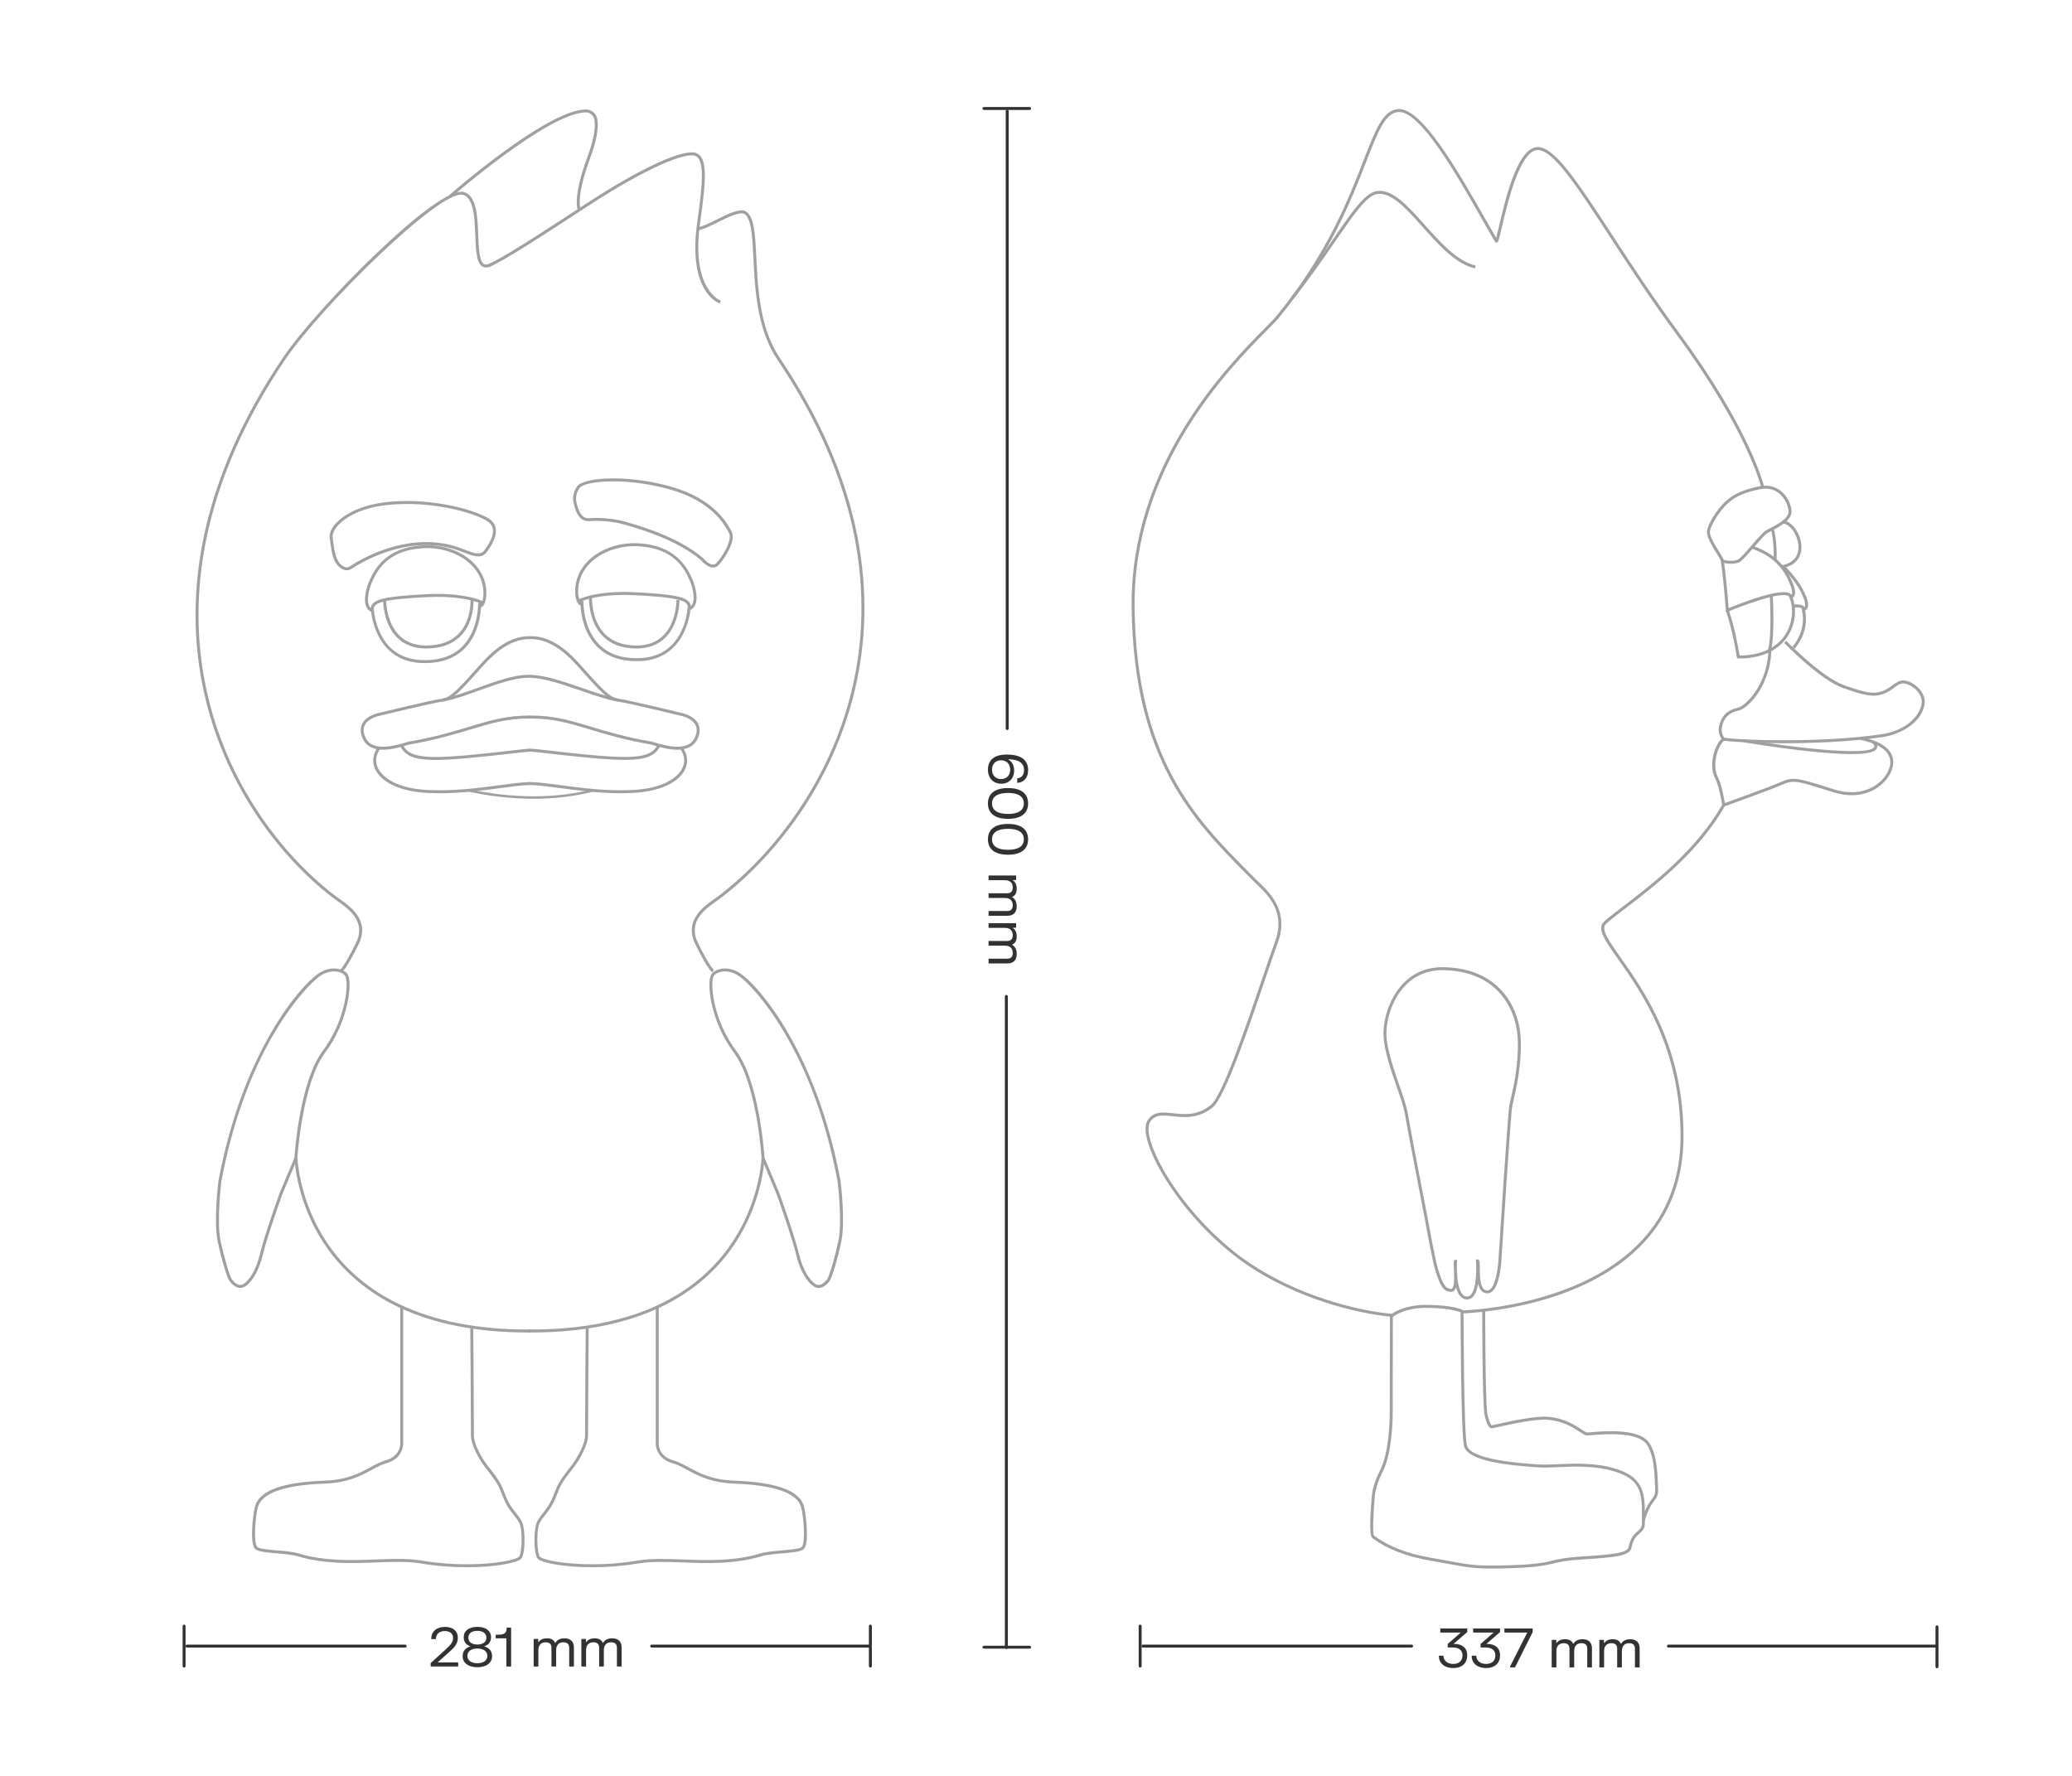 <?xml version="1.0" encoding="utf-8"?>
<!-- Generator: Adobe Illustrator 28.0.0, SVG Export Plug-In . SVG Version: 6.00 Build 0)  -->
<svg version="1.1" id="Слой_1" xmlns="http://www.w3.org/2000/svg" xmlns:xlink="http://www.w3.org/1999/xlink" x="0px" y="0px"
	 viewBox="0 0 1400 1200" style="enable-background:new 0 0 1400 1200;" xml:space="preserve">
<style type="text/css">
	.st0{fill:#A0A0A0;}
	.st1{fill:#323232;}
</style>
<g>
	<g>
		<path class="st0" d="M991.2,878.08c-1.59,0-3-0.6-4.19-1.8c-1.48-1.48-2.5-3.8-3.19-6.42c-0.27,0.89-0.64,1.61-1.12,2.12
			c-0.56,0.59-1.26,0.91-2.03,0.93c-5.89,0.12-7.94-5.37-10.8-14.3c-2.14-6.66-7.07-34.34-7.29-35.61
			c-0.2-1.05-11.84-60.89-13.47-70.97c-0.63-3.89-2.77-10.07-5.24-17.23c-3.99-11.52-8.51-24.58-9.04-34.45
			c-0.55-10.1,3.39-25.63,13.35-35.88c7.31-7.52,16.68-11.2,27.85-10.91c37.27,0.95,51.06,27.48,51.55,49.92
			c0.38,17.22-3.05,31.89-4.89,39.78c-0.38,1.64-0.69,2.94-0.87,3.91c-1.07,5.57-7.14,101.14-7.2,102.1
			c-0.02,0.71-0.64,18.26-6.21,23.26c-1.16,1.04-2.47,1.51-3.89,1.41c-3.32-0.25-4.97-3.02-5.8-6.5c-0.59,3.48-1.59,6.71-3.29,8.65
			c-1.07,1.22-2.35,1.89-3.81,1.98C991.47,878.08,991.33,878.08,991.2,878.08z M984.49,860.46c0.28,5.29,1.21,11.69,3.94,14.42
			c0.88,0.88,1.88,1.28,3.05,1.2c0.92-0.06,1.71-0.48,2.43-1.3c4.56-5.2,3.43-22.52,3.42-22.69l-0.08-1.1l1.1,0.03
			c1.5,0.04,1.5,1.7,1.51,5.73c0.01,5.55,0.03,14.85,4.79,15.21c0.87,0.07,1.65-0.23,2.4-0.9c4.1-3.68,5.39-17.03,5.55-21.87
			c0.25-3.98,6.14-96.69,7.24-102.39c0.19-1.01,0.5-2.32,0.89-3.99c1.82-7.8,5.21-22.31,4.84-39.28
			c-0.47-21.56-13.75-47.05-49.61-47.97c-10.61-0.25-19.46,3.2-26.36,10.3c-9.54,9.82-13.32,24.7-12.79,34.38
			c0.52,9.58,5.19,23.07,8.94,33.9c2.51,7.24,4.67,13.5,5.33,17.56c1.63,10.09,13.34,70.31,13.46,70.92l0,0.02
			c0.05,0.29,5.13,28.81,7.23,35.36c2.87,8.95,4.58,12.91,8.75,12.91c0.04,0,0.07,0,0.11,0c0.24,0,0.42-0.09,0.6-0.29
			c1.27-1.35,1.38-5.91,1.27-9.85c-0.06-0.97-0.09-1.9-0.11-2.76c-0.02-0.33-0.03-0.65-0.05-0.95c-0.2-3.98-0.23-4.94,0.37-5.49
			l0.34-0.32l0.54,0.02l0.94,0.11l-0.06,0.95c0,0.07-0.15,2.58-0.07,5.95C984.44,859.02,984.47,859.75,984.49,860.46z"/>
	</g>
	<g>
		<path class="st0" d="M1204.82,502.22c-18.55,0-33.96-0.82-40.39-1.81l0.3-1.98c13.66,2.1,68.15,3.41,106.71-2.31
			c16.47-2.44,25.49-12.25,26.91-20.32c0.64-3.67-1.11-6.68-2.69-8.57c-2.87-3.41-7.1-5.45-9.54-5.45c-2.36,0-4.31,1.43-6.57,3.09
			c-1.96,1.44-4.18,3.06-7.09,4.06c-6.46,2.23-11.81,1.43-27.23-4.06c-15.52-5.53-38.77-29.46-39.75-30.48l1.44-1.39
			c0.24,0.25,23.91,24.61,38.98,29.98c15.07,5.37,19.91,6.12,25.91,4.06c2.62-0.9,4.62-2.37,6.56-3.79
			c2.44-1.79,4.75-3.47,7.76-3.47c3.36,0,8.11,2.65,11.07,6.17c1.85,2.21,3.9,5.77,3.13,10.2c-2.19,12.5-16.35,20.14-28.58,21.95
			C1251.11,501.16,1225.93,502.22,1204.82,502.22z"/>
	</g>
	<g>
		<path class="st0" d="M1008.03,1059.89c-12.4,0-17.83-1.01-28.74-3.03c-3.55-0.66-7.58-1.4-12.63-2.27
			c-16.18-2.76-29.27-7.81-38.92-14.99c-0.25-0.18-0.44-0.33-0.59-0.44c-2.14-1.5-1.3-16.25-0.21-28.36
			c0.01-0.25,0.38-7.28,5.51-17.22c6.09-11.8,6.57-33.3,6.57-39.6c0-12.02,0.08-57.32,0.1-64.33c-24.05-2.35-63-12.61-95.12-34.03
			c-20.41-13.61-40.25-33.88-54.42-55.62c-12.71-19.49-18.3-36.31-14.24-42.84c3.94-6.35,10.11-5.68,17.25-4.92
			c7.75,0.83,16.54,1.77,25.57-5.57c7.88-6.4,24.27-54.67,35.11-86.62c3.32-9.79,6.2-18.25,8.18-23.6
			c7.41-20.01-4.22-31.2-12.71-39.36c-0.92-0.88-1.79-1.72-2.58-2.52l-3.34-3.36c-36.08-36.3-76.96-77.45-78.2-180.63
			c-1.16-96.59,64.92-163.42,89.79-188.57c3.56-3.6,6.37-6.44,7.87-8.26c34.29-41.62,49.15-79.9,58.98-105.23
			c8.21-21.15,13.16-33.91,23.28-34.83c15.89-1.41,40.39,41.54,58.26,72.93c2.9,5.1,5.67,9.95,8.14,14.16
			c0.46-1.66,1.11-4.46,1.79-7.36c4.24-18.23,12.13-52.16,25.23-53.96c11.68-1.6,27.56,22.74,51.58,59.58
			c12.96,19.88,27.65,42.41,44.92,65.83c48.32,65.54,57.38,103.55,57.46,103.92l-1.95,0.45c-0.09-0.37-9.1-38.03-57.12-103.18
			c-17.3-23.47-32.01-46.03-44.98-65.93c-22.76-34.91-39.21-60.12-49.63-58.69c-11.74,1.61-20.02,37.23-23.56,52.44
			c-2.17,9.33-2.36,9.9-3.4,10.06c-0.45,0.07-0.88-0.14-1.12-0.55c-2.71-4.57-5.81-10.01-9.09-15.77
			c-16.61-29.17-41.69-73.28-56.35-71.92c-8.88,0.81-13.67,13.14-21.6,33.56c-9.88,25.45-24.8,63.91-59.3,105.78
			c-1.56,1.89-4.25,4.62-7.99,8.39c-24.71,24.99-90.36,91.38-89.21,187.14c1.23,102.38,41.81,143.22,77.62,179.25l3.34,3.36
			c0.78,0.79,1.64,1.61,2.55,2.49c8.39,8.07,21.07,20.26,13.2,41.5c-1.97,5.32-4.84,13.77-8.16,23.55
			c-11.57,34.08-27.42,80.76-35.75,87.53c-9.68,7.87-19.31,6.84-27.05,6.01c-6.74-0.72-12.06-1.29-15.34,3.98
			c-3.54,5.7,2.31,22.43,14.22,40.69c14.03,21.52,33.66,41.59,53.85,55.05c32.22,21.48,71.37,31.62,95.11,33.78l0.91,0.08l0,0.92
			c0,0-0.1,52.2-0.1,65.24c0,6.42-0.49,28.32-6.79,40.52c-4.91,9.51-5.29,16.37-5.29,16.44c-1.07,11.87-1.56,24.98-0.57,26.63
			c0.15,0.11,0.34,0.25,0.57,0.42c9.39,7,22.19,11.92,38.06,14.62c5.07,0.87,9.1,1.61,12.66,2.27c14.65,2.71,19.07,3.53,42.87,2.68
			c16.08-0.57,21.39-1.84,26.52-3.06c4.35-1.04,8.86-2.11,19.64-2.76c24.52-1.48,31.05-2.82,31.75-6.52
			c1.18-6.26,3.89-8.66,6.07-10.58c1.75-1.54,2.91-2.56,2.91-5.14c0-1.09,0-2.17,0.01-3.22c0.08-16.17,0.12-25.94-17.48-31.68
			c-13.38-4.36-27.57-3.74-38.98-3.25c-5.23,0.23-9.75,0.42-13.62,0.16l-0.64-0.04c-21.74-1.47-47.02-4.42-49.49-14.33
			c-2.17-8.7-2.32-87.31-2.33-90.66l0-0.98l0.98-0.02c0.37-0.01,37.44-0.92,74-15.88c21.41-8.76,38.46-20.56,50.67-35.06
			c15.24-18.1,22.97-40.51,22.97-66.63c0-60.01-26.39-97.41-42.15-119.76c-9.1-12.9-14.6-20.69-9.57-25.37
			c2.86-2.66,7.37-6.1,13.07-10.45c18.42-14.06,49.22-37.57,66.76-68.53c-0.34-2.09-2.26-13.23-4.62-17.6
			c-4.38-8.11-1.36-21.53,4.21-26.92c-0.98-1.42-2.61-4.6-1.59-9.02c1.51-6.54,5.66-10.57,12.33-11.98
			c5.88-1.25,20.09-15.91,20.96-38.69l2,0.08c-0.89,23.35-15.36,39.05-22.54,40.57c-5.93,1.26-9.46,4.68-10.79,10.48
			c-1.13,4.88,1.62,7.88,1.73,8l0.74,0.79l-0.83,0.68c-5.24,4.22-8.45,17.64-4.44,25.07c2.76,5.11,4.8,18.04,4.89,18.58l0.05,0.34
			l-0.17,0.3c-17.72,31.47-48.86,55.24-67.47,69.44c-5.66,4.32-10.13,7.73-12.92,10.33c-3.75,3.49,1.66,11.15,9.84,22.75
			c15.9,22.54,42.52,60.27,42.52,120.91c0,26.61-7.89,49.47-23.46,67.94c-12.43,14.75-29.75,26.74-51.48,35.62
			c-33.56,13.72-67.54,15.72-73.69,15.98c0.02,9.24,0.28,81.25,2.26,89.21c2.44,9.77,36.49,12.07,47.68,12.82l0.64,0.04
			c3.76,0.26,8.23,0.06,13.4-0.16c11.57-0.5,25.97-1.13,39.69,3.35c18.99,6.19,18.94,17.69,18.86,33.59c0,1.05-0.01,2.12-0.01,3.21
			c0,3.48-1.74,5.01-3.58,6.64c-2.05,1.81-4.38,3.86-5.43,9.45c-1.01,5.38-8.47,6.64-33.59,8.15c-10.61,0.64-15.02,1.69-19.29,2.71
			c-5.23,1.24-10.64,2.53-26.91,3.11C1016.74,1059.79,1012.03,1059.89,1008.03,1059.89z M928.39,1037.61L928.39,1037.61
			L928.39,1037.61z"/>
	</g>
	<g>
		<path class="st0" d="M940.79,890.08l-1.35-1.48c0.32-0.29,7.92-7.07,25.41-6.87c17.34,0.21,23.27,3.36,23.51,3.5l-0.96,1.75
			c-0.05-0.03-5.86-3.04-22.57-3.25C948.2,883.53,940.86,890.01,940.79,890.08z"/>
	</g>
	<g>
		<path class="st0" d="M873.89,202.06l-1.57-1.24c11.4-14.42,20.79-28.08,28.34-39.06c12.89-18.75,21.4-31.13,29.24-32.57
			c10.72-1.96,21.43,10.06,32.78,22.78c10.79,12.1,21.94,24.6,34.34,27.43l-0.44,1.95c-13.02-2.97-24.39-15.72-35.39-28.05
			c-10.96-12.29-21.31-23.9-30.93-22.14c-7.02,1.29-15.8,14.06-27.95,31.73C894.75,173.9,885.33,187.59,873.89,202.06z"/>
	</g>
	<g>
		<path class="st0" d="M1165,544.95l-0.67-1.88c0.31-0.11,31.36-11.23,39.49-14.85c7.83-3.48,12.04-2.16,29.75,3.4
			c1.83,0.57,3.8,1.19,5.94,1.86c12.33,3.84,23.89,1.64,31.7-6.03c3.62-3.55,7.27-9.69,5.63-15.28c-1.67-5.71-8.4-9.85-20.02-12.3
			l0.41-1.96c12.4,2.61,19.64,7.22,21.53,13.69c1.88,6.44-2.14,13.33-6.15,17.27c-8.36,8.2-20.64,10.58-33.69,6.52
			c-2.14-0.67-4.12-1.29-5.95-1.86c-17.55-5.51-21.2-6.66-28.34-3.48C1196.42,533.69,1165.31,544.83,1165,544.95z"/>
	</g>
	<g>
		<path class="st0" d="M1176.23,444.92c-1.08,0-1.72-0.04-1.76-0.05l-0.77-0.06l-0.13-0.77c-0.02-0.09-1.6-9.26-2.92-15.19
			c-1.63-7.33-4.43-16.07-4.46-16.16l1.9-0.61c0.03,0.09,2.85,8.92,4.51,16.34c1.1,4.95,2.38,12.12,2.8,14.5
			c4.31,0.11,25.55-0.29,33.18-18.52c4.69-11.19,0.6-20.39,0.56-20.48l1.82-0.84c0.19,0.41,4.51,10.06-0.53,22.09
			C1202.75,443.5,1182.36,444.92,1176.23,444.92z"/>
	</g>
	<g>
		<path class="st0" d="M1166.25,413.85l-0.11-1.38c-0.02-0.27-2.11-27.06-3.58-33.87l1.96-0.42c1.32,6.12,3.06,27.11,3.51,32.76
			c6.95-2.88,34.39-13.8,41.23-10.03c0.52,0.29,0.94,0.66,1.24,1.09c0.03-0.04,0.05-0.08,0.07-0.12c0.34-0.64,0.71-2.27-0.68-5.97
			c-3.24-8.6-9.11-19.23-25.94-25.08l0.66-1.89c17.61,6.13,23.76,17.26,27.16,26.27c1.31,3.47,1.48,6.07,0.5,7.74
			c-0.76,1.31-1.94,1.53-2.07,1.55l-0.98,0.15l-0.16-0.98c-0.07-0.44-0.31-0.75-0.77-1c-5.54-3.06-31.31,6.65-40.77,10.65
			L1166.25,413.85z"/>
	</g>
	<g>
		<path class="st0" d="M1212.65,438.33l-1.54-1.28c5.5-6.59,6.88-13.21,7.08-17.6c0.21-4.78-0.9-8.05-0.91-8.08l1.89-0.66
			C1219.37,411.28,1223.93,424.81,1212.65,438.33z"/>
	</g>
	<g>
		<path class="st0" d="M1218,412.97l-0.16-0.98c-0.27-1.68-3.47-1.71-6.11-1.43l-0.21-1.99c1.63-0.17,6.16-0.64,7.77,1.74
			c0.02-0.03,0.04-0.07,0.06-0.11c0.34-0.64,0.71-2.27-0.68-5.97c-2.89-7.69-7.86-13.86-14.43-20.76l1.45-1.38
			c6.74,7.08,11.84,13.43,14.86,21.43c1.31,3.47,1.48,6.07,0.5,7.74c-0.76,1.31-1.94,1.53-2.07,1.55L1218,412.97z"/>
	</g>
	<g>
		<path class="st0" d="M1169.41,380.93c-2.44,0-4.8-0.4-5.92-1.09c-0.72-0.45-0.92-0.98-0.96-1.36c-0.13-0.49-1.32-2.4-2.36-4.08
			c-2.88-4.63-6.82-10.97-6.84-14.68c-0.02-5.09,6.84-15.59,12.54-20.88c5.4-5.02,12.28-8.09,22.98-10.24
			c5.34-1.08,10.25-0.04,14.19,2.99c4.8,3.7,7.21,9.55,7.45,13.71c0.37,6.29-8.58,10.88-13.93,13.62c-0.9,0.46-1.67,0.86-2.24,1.18
			c-1.67,0.96-5.63,5.53-9.13,9.56c-5.12,5.9-8.36,9.55-10.19,10.35C1173.55,380.65,1171.46,380.93,1169.41,380.93z M1164.51,378.13
			c0.94,0.72,6.66,1.39,9.67,0.06c1.55-0.69,5.77-5.55,9.49-9.84c3.95-4.56,7.69-8.86,9.65-9.99c0.59-0.34,1.39-0.75,2.33-1.23
			c4.59-2.35,13.14-6.73,12.85-11.72c-0.21-3.59-2.39-8.95-6.68-12.24c-3.51-2.7-7.74-3.58-12.57-2.61
			c-10.45,2.11-16.83,4.93-22.01,9.75c-5.8,5.39-11.92,15.37-11.9,19.41c0.01,3.14,3.94,9.46,6.54,13.63
			C1163.68,376.24,1164.37,377.4,1164.51,378.13z M1162.54,378.43c0,0.01,0,0.01,0,0.02
			C1162.54,378.45,1162.54,378.44,1162.54,378.43z"/>
	</g>
	<g>
		<path class="st0" d="M1200.42,378.38l-2-0.06c0.37-12.47-1.65-19.87-1.67-19.94l1.93-0.54
			C1198.77,358.15,1200.8,365.61,1200.42,378.38z"/>
	</g>
	<g>
		<path class="st0" d="M1204.12,383.98l-0.37-1.97c10.57-1.97,11.68-9.2,11.4-13.34c-0.48-7.14-5.71-14.64-10.36-14.88l0.1-2
			c5.74,0.28,11.7,8.42,12.26,16.74C1217.7,376.71,1212.95,382.34,1204.12,383.98z"/>
	</g>
	<g>
		<path class="st0" d="M1196.46,440.01l-1.92-0.56c2.79-9.61,1.32-36.03,1.3-36.29l2-0.11
			C1197.9,404.14,1199.35,430.07,1196.46,440.01z"/>
	</g>
	<g>
		<path class="st0" d="M1251.02,509.54c-6.85,0-16.53-0.55-30.25-2.05c-21.32-2.33-42.28-5.86-42.48-5.9l0.33-1.97
			c32.04,5.42,84.17,11.62,87.68,5.22c0.43-0.78-0.36-1.91-1.09-2.72l1.48-1.34c1.7,1.88,2.16,3.57,1.36,5.02
			C1267.46,506.91,1266.01,509.54,1251.02,509.54z"/>
	</g>
	<g>
		<path class="st0" d="M1111.38,1027.48l-1.92-0.56c2.47-8.42,4.89-11.63,6.66-13.98c1.64-2.17,2.46-3.25,2.21-7.31
			c-0.05-0.91-0.1-1.99-0.14-3.21c-0.27-7.32-0.73-19.58-5.62-26.49c-6.23-8.81-29.57-6.81-37.24-6.16c-1.38,0.12-2.3,0.2-2.79,0.2
			c-1.4,0-2.96-1.02-5.33-2.56c-4.31-2.8-10.81-7.04-20.97-8.01c-8.47-0.81-25.15,2.9-33.17,4.68c-3.36,0.75-4.74,1.05-5.27,1.05
			c-3.28,0-4.95-10.47-4.96-10.58c-1.31-12.03-1.33-66.79-1.33-69.12h2c0,0.57,0.02,56.98,1.31,68.9c0.31,2.83,2.06,8.2,3.03,8.79
			c0.52-0.05,2.58-0.51,4.77-1c8.74-1.94,25.01-5.56,33.8-4.72c10.64,1.02,17.4,5.42,21.87,8.33c1.84,1.2,3.44,2.24,4.24,2.24
			c0.41,0,1.38-0.08,2.62-0.19c8.79-0.75,32.15-2.75,39.04,7c5.24,7.4,5.71,20.03,5.99,27.57c0.04,1.2,0.08,2.27,0.14,3.17
			c0.29,4.8-0.87,6.33-2.61,8.64C1116.04,1016.37,1113.74,1019.41,1111.38,1027.48z"/>
	</g>
</g>
<g>
	<g>
		<path class="st0" d="M481.21,657.06c-0.32-0.22-3.34-2.6-11.35-18.94c-7.88-16.06,5.27-25.35,13.13-30.89
			c1.07-0.76,2.09-1.47,2.94-2.13c19.38-14.86,37.49-34.16,52.37-55.81c17.48-25.43,29.94-53.07,37.02-82.13
			c8.21-33.66,8.94-68.53,2.17-103.64c-7.73-40.07-25.3-80.61-52.24-120.51c-13.83-20.48-15.21-48.37-16.21-68.73
			c-0.73-14.82-1.31-26.53-5.97-29.64c-2.94-1.96-11.41,2.24-18.21,5.61c-5.19,2.57-10.08,5-13.21,5.28l-0.17-1.99
			c2.75-0.24,7.48-2.59,12.49-5.08c8.01-3.98,16.3-8.09,20.21-5.49c5.5,3.67,6.07,15.22,6.86,31.21
			c1.05,21.25,2.36,47.69,15.87,67.71c27.09,40.12,44.77,80.92,52.54,121.25c6.83,35.39,6.09,70.55-2.19,104.5
			c-7.14,29.3-19.7,57.15-37.32,82.79c-15,21.82-33.25,41.28-52.8,56.26c-0.88,0.68-1.91,1.4-3,2.17
			c-7.81,5.51-19.62,13.84-12.49,28.38c7.72,15.75,10.6,18.1,10.71,18.19L481.21,657.06z"/>
	</g>
	<g>
		<path class="st0" d="M230.92,657.06l-1.13-1.65l0.57,0.82l-0.59-0.81c0.12-0.09,2.99-2.44,10.72-18.19
			c7.13-14.53-4.68-22.86-12.49-28.38c-1.09-0.77-2.12-1.5-3-2.17c-19.37-14.85-37.32-34.31-51.9-56.28
			c-16.94-25.52-28.83-53.37-35.32-82.79c-7.48-33.86-7.54-69.02-0.19-104.49c8.35-40.28,26.33-81.07,53.45-121.24
			c11.51-17.05,37.64-46.19,63.54-70.86c40.75-38.82,54.32-42.52,58.77-41.29c8.76,2.44,9.31,16.66,9.79,29.2
			c0.34,8.71,0.68,17.71,3.94,19.48c1.21,0.66,2.98,0.31,5.25-1.04l1.02,1.72c-2.96,1.76-5.33,2.11-7.23,1.08
			c-4.25-2.31-4.59-11.05-4.98-21.16c-0.46-11.86-0.98-25.3-8.33-27.35c-15.04-4.21-96.26,76-120.12,111.34
			c-26.97,39.95-44.85,80.5-53.14,120.52c-7.29,35.19-7.23,70.06,0.19,103.65c6.44,29.18,18.23,56.81,35.04,82.12
			c14.46,21.78,32.25,41.07,51.45,55.8c0.85,0.65,1.87,1.37,2.94,2.13c7.86,5.55,21.01,14.83,13.13,30.89
			C234.25,654.46,231.23,656.84,230.92,657.06z"/>
	</g>
	<g>
		<path class="st0" d="M486.4,205.07c-0.9-0.29-21.94-7.69-15.31-54.82c3.46-24.6,5.39-42.22-1.32-44.92
			c-6.14-2.48-31.42,7.05-72.4,33.82c-31.66,20.68-56.66,37.01-66.44,41.04l-0.76-1.85c9.61-3.96,34.54-20.25,66.11-40.87
			c36.76-24.02,65.91-37.37,74.24-34c7.47,3.01,6.87,16.34,2.55,47.06c-6.37,45.31,13.74,52.58,13.95,52.64L486.4,205.07z"/>
	</g>
	<g>
		<path class="st0" d="M390.59,142.31c-0.18-0.3-4.21-7.77,6.47-36.66c5.11-13.82,5.26-21.27,4.49-25.08
			c-0.55-2.72-2.97-4.65-5.77-4.62c-25.58,0.37-90.54,57.06-91.2,57.64l-1.32-1.5c0.16-0.14,16.66-14.57,36.15-28.85
			c26.29-19.27,45.24-29.12,56.34-29.28c3.76-0.06,7.01,2.56,7.76,6.22c1.2,5.92-0.34,14.73-4.57,26.18
			c-10.21,27.61-6.65,34.91-6.61,34.98L390.59,142.31z"/>
	</g>
	<g>
		<path class="st0" d="M162.41,870.29c-3.26,0-6.12-2.81-7.54-4.94c-1.47-2.21-5.03-13.6-7.78-26.42
			c-2.86-13.37,0.35-39.75,0.49-40.87c16.27-87.11,54.93-131.33,67.18-139.95c5.98-4.21,11.27-3.94,13.89-3.41
			c2.86,0.58,5.21,1.96,6.3,3.7c3.27,5.24,0.81,31.36-15.31,52.95c-15.53,20.82-18.69,70.78-18.72,71.28l-0.01,0.17l-10.29,24.57
			c-0.35,0.99-10.31,28.9-13.09,40.64c-2.83,11.93-7.99,18.81-11.88,21.28C164.55,870,163.46,870.29,162.41,870.29z M225.67,656.41
			c-2.51,0-5.95,0.67-9.75,3.34c-4.6,3.24-16.77,15.17-29.88,37.13c-16.92,28.35-29.19,62.5-36.48,101.49
			c-0.02,0.21-3.3,27.11-0.51,40.14c2.79,13.04,6.3,23.95,7.48,25.73c0.16,0.24,4.01,5.92,8.04,3.37c3.4-2.15,8.32-8.7,11.01-20.05
			c2.84-12,13.06-40.59,13.16-40.88l0.02-0.05l10.17-24.29c0.1-1.57,0.95-13.65,3.5-27.87c3.67-20.45,8.92-35.36,15.6-44.32
			c16.19-21.69,17.7-46.72,15.21-50.7c-0.59-0.94-2.25-2.25-5-2.8C227.59,656.53,226.71,656.41,225.67,656.41z"/>
	</g>
	<g>
		<path class="st0" d="M315.32,1059.02c-9.5,0-20.06-0.72-30.79-2.53c-8.97-1.52-19.39-1.13-30.41-0.72
			c-16.29,0.6-34.76,1.29-52.86-4.12c-3.76-1.12-9.2-1.59-14.46-2.04c-8.01-0.69-13-1.21-14.63-3.15
			c-3.47-4.15-1.31-23.44,0.17-28.65c3-10.58,18.36-16.24,46.98-17.29c15.29-0.56,23.6-5.07,30.93-9.05c3.5-1.9,6.8-3.69,10.38-4.69
			c9.75-2.73,9.81-10.82,9.81-10.9v-92.55h2v92.54c0,0.09-0.07,9.7-11.27,12.83c-3.37,0.94-6.43,2.6-9.97,4.52
			c-7.15,3.88-16.05,8.71-31.81,9.29c-27.26,1-42.44,6.33-45.13,15.84c-1.73,6.12-3.06,23.82-0.56,26.82
			c1.17,1.4,7.6,1.95,13.27,2.44c5.36,0.46,10.91,0.93,14.87,2.12c17.79,5.32,36.08,4.64,52.22,4.04
			c11.13-0.42,21.65-0.81,30.82,0.75c31.7,5.37,61.21,0.93,65.73-2.46c1.9-1.42,2.9-18.1,0.16-23.16c-1.11-2.05-2.44-3.72-3.85-5.5
			c-1.97-2.47-4.19-5.28-6.09-9.55c-0.82-1.84-1.41-3.36-1.93-4.7c-1.73-4.43-2.87-7.36-10.11-16.39
			c-5.93-7.39-10.57-17.24-10.57-22.41c0-17.6-0.45-72.09-0.45-72.64l2-0.02c0,0.55,0.45,55.05,0.45,72.66
			c0,4.7,4.54,14.2,10.13,21.16c7.43,9.27,8.62,12.31,10.41,16.92c0.51,1.32,1.09,2.81,1.89,4.61c1.8,4.04,3.85,6.62,5.83,9.12
			c1.46,1.84,2.85,3.58,4.04,5.79c2.63,4.86,2.67,23.17-0.72,25.71C348.29,1056.29,333.84,1059.02,315.32,1059.02z"/>
	</g>
	<g>
		<path class="st0" d="M481.79,383.5c-0.07,0-0.13,0-0.2,0c-3.76-0.14-7.32-4.26-7.85-4.9c-16.38-13.98-41.97-21.31-50.39-23.72
			c-0.7-0.2-1.29-0.37-1.77-0.51c-6.47-1.91-16.02-2.83-23.21-2.23c-7.51,0.62-9.68-7.88-10.4-10.67c-0.06-0.25-0.12-0.46-0.17-0.63
			c-1.2-4.19-0.49-8.28,2.09-12.16c3.83-5.75,31.33-8.45,61.47-0.41c21.06,5.62,35.54,16.06,43.03,31.05
			c3.24,6.48-5.3,18.71-8.78,22.44C484.53,382.92,483.24,383.5,481.79,383.5z M403,349.97c6.5,0,13.82,0.92,19.14,2.49l0,0
			c0.48,0.14,1.07,0.31,1.76,0.51c8.53,2.44,34.49,9.87,51.2,24.18l0.13,0.13c0.92,1.15,3.88,4.14,6.43,4.23
			c0.94,0.03,1.76-0.33,2.48-1.11c4.21-4.51,10.83-15.42,8.45-20.18c-7.23-14.45-21.27-24.55-41.76-30.01
			c-29.72-7.92-56.23-5-59.29-0.41c-2.25,3.37-2.86,6.91-1.83,10.51c0.05,0.18,0.11,0.41,0.18,0.68c1.16,4.5,3.14,9.6,8.3,9.17
			C399.71,350.03,401.33,349.97,403,349.97z"/>
	</g>
	<g>
		<path class="st0" d="M287.22,448.07c-0.83,0-1.67-0.02-2.53-0.05c-32.08-1.37-34.07-35.74-34.08-36.09l2-0.09
			c0,0.08,0.45,8.39,4.66,16.72c5.59,11.05,14.84,16.92,27.51,17.46c11.75,0.5,21.01-2.56,27.56-9.1
			c11.32-11.31,10.72-29.34,10.71-29.52l2-0.08c0.03,0.77,0.64,19.1-11.3,31.02C307.27,444.8,298.35,448.07,287.22,448.07z"/>
	</g>
	<g>
		<path class="st0" d="M287.87,438.19c-8.12,0-14.73-2.53-19.66-7.52c-9.45-9.57-9.35-24.66-9.34-25.3l2,0.03
			c0,0.15-0.08,14.91,8.78,23.87c4.54,4.59,10.67,6.92,18.22,6.92c0,0,0.01,0,0.01,0c9.66,0,17.17-2.79,22.33-8.28
			c8.45-9,7.7-22.33,7.7-22.46l2-0.13c0.04,0.58,0.8,14.33-8.23,23.96c-5.55,5.91-13.55,8.91-23.78,8.91
			C287.88,438.19,287.87,438.19,287.87,438.19z"/>
	</g>
	<g>
		<path class="st0" d="M430.08,438.19c0,0-0.01,0-0.01,0c-9.88,0-17.7-2.98-23.22-8.84c-9.64-10.22-8.86-25.42-8.82-26.06l2,0.12
			c-0.01,0.15-0.75,15,8.29,24.59c5.13,5.44,12.45,8.2,21.76,8.2c0,0,0.01,0,0.01,0c7.56,0,13.7-2.33,18.23-6.93
			c8.87-8.98,8.77-23.72,8.77-23.86l2-0.03c0.01,0.64,0.1,15.72-9.34,25.3C444.81,435.66,438.2,438.19,430.08,438.19z"/>
	</g>
	<g>
		<path class="st0" d="M252.74,413.89l-1.4-0.31c-0.17-0.04-4.05-0.96-4.64-6.68c-0.38-3.62,0.65-8.73,1.86-11.9
			c4.06-10.68,12.3-25.04,36.96-26.55c12.81-0.78,25.41,3.41,33.71,11.22c6.17,5.8,9.43,13.15,9.43,21.26
			c0,0.09-0.05,9.11-4.14,9.62l-1.44,0.18l0.81-3.32c-5.44-2.03-16.82-4.91-36.03-3.89c-19.72,1.04-31.7,2.33-34.59,5.81
			c-0.68,0.82-0.9,1.79-0.72,3.15L252.74,413.89z M288.45,370.35c-0.94,0-1.88,0.03-2.81,0.09c-23.24,1.42-31.03,14.25-35.21,25.27
			c-1.12,2.96-2.08,7.68-1.74,10.99c0.24,2.28,1.09,3.52,1.84,4.2c0.12-1.09,0.52-2.03,1.2-2.85c3.03-3.66,11.79-5.25,36.02-6.53
			c20.6-1.09,32.45,2.25,37.69,4.34l0.51,0.2c0.44-1.47,0.71-3.37,0.71-5.14c0-7.54-3.04-14.39-8.8-19.8
			C310.67,374.36,299.61,370.35,288.45,370.35z"/>
	</g>
	<g>
		<path class="st0" d="M430.05,446.77c-11.14,0-20.05-3.27-26.53-9.74c-11.94-11.92-11.33-30.24-11.3-31.02l2,0.08
			c-0.01,0.18-0.59,18.24,10.72,29.53c6.55,6.53,15.81,9.59,27.55,9.09c12.67-0.54,21.92-6.42,27.51-17.46
			c4.21-8.33,4.66-16.64,4.66-16.72l2,0.09c-0.02,0.35-2,34.72-34.08,36.09C431.73,446.75,430.88,446.77,430.05,446.77z"/>
	</g>
	<g>
		<path class="st0" d="M464.53,412.58l0.19-1.42c0.18-1.35-0.04-2.32-0.72-3.15c-2.88-3.48-14.87-4.77-34.59-5.81
			c-19.21-1.01-30.59,1.86-36.03,3.89l0.81,3.32l-1.44-0.18c-4.09-0.51-4.14-9.53-4.14-9.62c0-8.11,3.26-15.46,9.43-21.26
			c8.3-7.81,20.9-12,33.71-11.22c24.66,1.51,32.9,15.88,36.96,26.56c1.21,3.17,2.23,8.28,1.86,11.9c-0.59,5.71-4.48,6.64-4.64,6.68
			L464.53,412.58z M421.68,399.99c2.46,0,5.07,0.07,7.85,0.21c24.24,1.28,32.99,2.87,36.02,6.53c0.68,0.82,1.08,1.76,1.2,2.85
			c0.75-0.67,1.61-1.92,1.84-4.2c0.34-3.31-0.61-8.03-1.74-10.99c-4.19-11.02-11.97-23.85-35.21-25.27
			c-12.09-0.74-24.43,3.35-32.22,10.68c-5.76,5.42-8.8,12.26-8.8,19.8c0,1.77,0.27,3.67,0.71,5.14l0.51-0.2
			C396.36,402.74,405.85,399.99,421.68,399.99z"/>
	</g>
	<g>
		<path class="st0" d="M234.32,385.38c-1.28,0-2.6-0.48-4.05-1.45c-5.26-3.5-6.21-10.78-7.13-17.82c-0.12-0.89-0.23-1.78-0.36-2.66
			c-0.37-2.57,0.75-5.65,3.15-8.65c2.54-3.18,12.78-13.72,38.11-15.81c28.11-2.32,55.27,5.05,65.57,11.02
			c2.91,1.69,4.69,3.94,5.27,6.7c1.32,6.2-3.79,13.28-5.97,16.31c-3.48,4.82-9.26,2.66-13.9,0.92c-0.51-0.19-1.02-0.38-1.52-0.56
			c-0.34-0.12-0.75-0.28-1.23-0.46c-6.3-2.43-25.46-9.82-55.15,1.46c-6.66,2.53-14.03,6.28-19.24,9.79l0,0
			C236.65,384.97,235.5,385.38,234.32,385.38z M274.91,340.55c-3.53,0-7.11,0.14-10.71,0.43c-24.53,2.02-34.3,12.04-36.71,15.06
			c-2.05,2.57-3.02,5.1-2.73,7.12c0.13,0.88,0.24,1.78,0.36,2.68c0.87,6.6,1.76,13.42,6.26,16.42c2.4,1.6,3.79,1.3,5.37,0.23
			c5.33-3.59,12.86-7.42,19.65-10c30.41-11.55,50.11-3.95,56.58-1.45c0.46,0.18,0.86,0.33,1.19,0.45c0.5,0.18,1.02,0.37,1.54,0.57
			c4.42,1.66,8.99,3.37,11.58-0.21c2.03-2.81,6.77-9.39,5.63-14.72c-0.47-2.21-1.89-3.98-4.32-5.39
			C319.84,346.66,298.53,340.55,274.91,340.55z"/>
	</g>
	<g>
		<path class="st0" d="M299.81,473.93l-0.43-1.95c5.32-1.17,9.55-5.44,25.32-23.2c10.46-11.78,20.41-17.93,30.42-18.79
			c0.06-0.02,0.15-0.03,0.25-0.04c0.44-0.02,0.93-0.05,1.44-0.06l0.93-0.01l0.69,0.01l-0.04,2l-0.65-0.01l-0.8,0.01
			c-0.57,0.02-1.03,0.04-1.46,0.06c-0.02,0.01-0.1,0.03-0.18,0.03c-9.48,0.81-19,6.74-29.1,18.12
			C310.08,468.26,305.71,472.64,299.81,473.93z"/>
	</g>
	<g>
		<path class="st0" d="M271.45,504.55l-0.53-1.93c1.01-0.28,1.94-0.55,2.76-0.79c1.39-0.41,2.39-0.7,3.06-0.81
			c17.09-2.94,29.35-6.64,40.16-9.91c14.08-4.25,25.2-7.61,40.83-7.61l0.68,0.01l-0.01,2l-0.67-0.01c-15.33,0-26.33,3.32-40.25,7.52
			c-10.87,3.28-23.19,7-40.4,9.96c-0.56,0.1-1.57,0.39-2.84,0.76C273.41,503.99,272.48,504.27,271.45,504.55z"/>
	</g>
	<g>
		<path class="st0" d="M258.88,506.61c-5.55,0-11.2-1.64-13.83-7.59c-1.69-3.81-1.77-7.21-0.25-10.1
			c2.95-5.59,10.82-7.12,11.15-7.18c1.41-0.34,35.89-8.7,42.23-9.55l0.26,1.98c-6.23,0.83-41.72,9.43-42.08,9.52
			c-0.12,0.02-7.32,1.43-9.81,6.17c-1.22,2.32-1.12,5.13,0.31,8.35c2.92,6.6,10.79,8.05,24.04,4.41l0.53,1.93
			C268.93,505.24,263.95,506.61,258.88,506.61z"/>
	</g>
	<g>
		<path class="st0" d="M298.45,474.17l-0.26-1.98c0.41-0.05,0.8-0.12,1.19-0.21l0.43,1.95
			C299.37,474.03,298.92,474.11,298.45,474.17z"/>
	</g>
	<g>
		<path class="st0" d="M298.48,474.16l-0.31-1.98c0.41-0.06,0.83-0.14,1.25-0.22l0.37,1.97
			C299.34,474.02,298.91,474.1,298.48,474.16z"/>
	</g>
	<g>
		<path class="st0" d="M297.08,536.01c-3.09,0-6.2-0.08-9.32-0.27c-17.15-1.03-29.93-6.95-34.18-15.83
			c-2.34-4.89-1.75-10.24,1.67-15.04l1.63,1.16c-3.02,4.25-3.53,8.75-1.49,13.02c1.47,3.08,8.17,13.23,32.49,14.7
			c17.79,1.07,35.6-1.3,49.91-3.21c7.67-1.02,14.29-1.9,19.38-2.05l1.19-0.06l0.1,2l-1.2,0.06c-5.02,0.15-11.59,1.02-19.2,2.04
			C326.16,534.11,311.85,536.01,297.08,536.01z"/>
	</g>
	<g>
		<path class="st0" d="M294.27,513.5c-1.25,0-2.43-0.02-3.56-0.06c-11.56-0.42-17.1-2.96-20.42-9.39l1.78-0.92
			c5.6,10.84,19.31,10.34,80.74,3.21c1.92-0.22,3.74-0.37,5.56-0.44l0.08,2c-1.78,0.07-3.55,0.21-5.41,0.43
			C324,511.69,306.13,513.5,294.27,513.5z"/>
	</g>
	<g>
		<path class="st0" d="M416.65,473.93c-5.9-1.29-10.27-5.67-26.39-23.83c-10.1-11.38-19.62-17.31-29.09-18.12
			c-0.08-0.01-0.16-0.02-0.23-0.04c-0.38-0.02-0.84-0.04-1.34-0.05l-0.88-0.01l-0.66,0.01l-0.04-2l0.7-0.01l0.85,0.01
			c0.59,0.02,1.08,0.04,1.52,0.06c0.09,0,0.19,0.02,0.28,0.04c9.97,0.86,19.92,7,30.38,18.79c15.77,17.77,20,22.04,25.32,23.2
			L416.65,473.93z"/>
	</g>
	<g>
		<path class="st0" d="M445.01,504.55c-1.02-0.28-1.96-0.55-2.79-0.8c-1.27-0.37-2.28-0.67-2.84-0.76
			c-17.21-2.96-29.53-6.68-40.4-9.96c-13.92-4.2-24.92-7.52-40.25-7.52l-0.67,0.01l-0.01-2l0.68-0.01c15.63,0,26.75,3.36,40.83,7.61
			c10.82,3.26,23.08,6.97,40.16,9.91c0.67,0.12,1.68,0.41,3.07,0.81c0.82,0.24,1.74,0.51,2.76,0.79L445.01,504.55z"/>
	</g>
	<g>
		<path class="st0" d="M457.58,506.61c-5.07,0-10.05-1.37-12.57-2.06l0.53-1.93c13.25,3.64,21.12,2.19,24.04-4.41
			c1.43-3.22,1.53-6.03,0.31-8.35c-2.49-4.74-9.68-6.14-9.75-6.16c-0.41-0.1-35.89-8.7-42.13-9.53l0.26-1.98
			c6.34,0.85,40.82,9.2,42.28,9.56c0.28,0.05,8.15,1.58,11.1,7.17c1.52,2.89,1.44,6.29-0.25,10.1
			C468.78,504.97,463.13,506.61,457.58,506.61z"/>
	</g>
	<g>
		<path class="st0" d="M418.01,474.17c-0.46-0.06-0.91-0.14-1.36-0.24l0.43-1.95c0.39,0.09,0.79,0.16,1.19,0.21L418.01,474.17z"/>
	</g>
	<g>
		<path class="st0" d="M417.99,474.16c-0.43-0.07-0.87-0.15-1.3-0.23l0.37-1.97c0.42,0.08,0.84,0.15,1.25,0.22L417.99,474.16z"/>
	</g>
	<g>
		<path class="st0" d="M416.69,473.94c-6.99-1.29-15.28-4.16-24.06-7.19c-12.5-4.32-25.42-8.78-35.08-8.78h-0.41
			c-9.56,0-21.78,4.4-33.59,8.66c-8.58,3.09-16.68,6.01-23.76,7.32l-0.36-1.97c6.93-1.28,14.95-4.17,23.45-7.23
			c11.98-4.31,24.36-8.77,34.27-8.77h0.41c9.99,0,23.08,4.52,35.73,8.89c8.71,3.01,16.93,5.85,23.77,7.12L416.69,473.94z"/>
	</g>
	<g>
		<path class="st0" d="M419.38,536.01c-14.76,0-29.07-1.91-40.98-3.49c-7.61-1.01-14.18-1.89-19.18-2.04l-1.23-0.06l0.1-2l1.21,0.06
			c5.08,0.15,11.7,1.03,19.36,2.05c14.31,1.91,32.12,4.27,49.91,3.21c24.32-1.47,31.02-11.62,32.49-14.7
			c2.04-4.27,1.53-8.77-1.49-13.02l1.63-1.16c3.42,4.81,4.01,10.15,1.67,15.04c-4.25,8.88-17.03,14.8-34.18,15.83
			C425.59,535.93,422.47,536.01,419.38,536.01z"/>
	</g>
	<g>
		<path class="st0" d="M422.02,513.46c-12.2,0-30.5-1.88-58.6-5.14c-1.86-0.22-3.63-0.36-5.41-0.43l0.08-2
			c1.83,0.07,3.65,0.21,5.56,0.44c61.43,7.12,75.14,7.63,80.74-3.21l1.78,0.92C442.76,510.63,436.98,513.46,422.02,513.46z"/>
	</g>
	<g>
		<path class="st0" d="M356.66,900.39c-34.17,0-63.62-5.79-87.55-17.2c-19.39-9.25-35.25-22.22-47.15-38.54
			c-19.21-26.35-22.48-54.02-23.02-61.87l-0.01-0.12l2-0.14l0.01,0.13c0.53,7.72,3.75,34.91,22.64,60.83
			c11.7,16.05,27.31,28.81,46.4,37.91c23.65,11.28,52.82,17,86.69,17c0.41,0,0.82,0,1.23-0.01l0.69-0.01l0.01,2l-0.68,0.01
			C357.49,900.39,357.08,900.39,356.66,900.39z"/>
	</g>
	<g>
		<path class="st0" d="M553.12,870.29c-1.05,0-2.14-0.29-3.24-0.99c-3.89-2.47-9.06-9.35-11.88-21.28
			c-2.78-11.74-12.74-39.66-13.09-40.64l-10.29-24.57l-0.01-0.17c-0.03-0.5-3.19-50.47-18.72-71.28
			c-16.11-21.59-18.58-47.71-15.31-52.95c1.09-1.74,3.44-3.12,6.3-3.7c2.62-0.53,7.91-0.79,13.89,3.41
			c12.26,8.63,50.91,52.84,67.18,139.89c0.15,1.18,3.36,27.56,0.5,40.93c-2.75,12.81-6.3,24.21-7.78,26.42
			C559.24,867.48,556.38,870.29,553.12,870.29z M516.59,782.35l10.19,24.33c0.1,0.29,10.32,28.88,13.16,40.88
			c2.69,11.36,7.61,17.9,11.01,20.05c4.03,2.55,7.88-3.13,8.04-3.37c1.18-1.78,4.69-12.68,7.48-25.73
			c2.79-13.03-0.49-39.93-0.52-40.2c-7.28-38.94-19.55-73.08-36.47-101.43c-13.11-21.96-25.28-33.89-29.88-37.13
			c-5.37-3.78-10.03-3.56-12.34-3.09c-2.74,0.56-4.41,1.86-5,2.8c-2.48,3.98-0.97,29.01,15.21,50.7
			c6.69,8.96,11.94,23.87,15.6,44.32C515.64,768.7,516.48,780.78,516.59,782.35z"/>
	</g>
	<g>
		<path class="st0" d="M400.21,1059.02c-18.52,0-32.97-2.73-36.48-5.36c-3.39-2.54-3.35-20.85-0.72-25.71
			c1.19-2.2,2.58-3.94,4.04-5.79c1.98-2.5,4.03-5.08,5.83-9.12c0.8-1.8,1.38-3.29,1.89-4.61c1.79-4.61,2.98-7.65,10.41-16.92
			c5.58-6.97,10.13-16.46,10.13-21.16c0-17.61,0.45-72.11,0.45-72.66l2,0.02c0,0.55-0.45,55.05-0.45,72.64
			c0,5.18-4.64,15.02-10.57,22.41c-7.24,9.03-8.38,11.96-10.11,16.39c-0.52,1.34-1.11,2.85-1.93,4.7c-1.9,4.28-4.13,7.08-6.09,9.55
			c-1.41,1.77-2.74,3.45-3.85,5.5c-2.74,5.06-1.74,21.73,0.16,23.16c4.51,3.38,34.02,7.82,65.73,2.46
			c9.17-1.55,19.69-1.16,30.82-0.75c16.14,0.6,34.43,1.28,52.22-4.04c3.96-1.18,9.5-1.66,14.87-2.12
			c5.67-0.49,12.09-1.04,13.27-2.44c2.51-3,1.18-20.7-0.56-26.82c-2.69-9.51-17.88-14.84-45.13-15.84
			c-15.76-0.58-24.66-5.41-31.81-9.29c-3.54-1.92-6.6-3.58-9.97-4.52c-11.2-3.14-11.27-12.74-11.27-12.84v-92.53h2v92.54
			c0,0.34,0.11,8.19,9.81,10.91c3.58,1,6.89,2.8,10.38,4.69c7.33,3.98,15.64,8.49,30.93,9.05c28.62,1.05,43.99,6.71,46.98,17.29
			c1.47,5.21,3.64,24.5,0.17,28.65c-1.63,1.94-6.62,2.46-14.63,3.15c-5.26,0.45-10.7,0.92-14.46,2.04
			c-18.1,5.42-36.57,4.73-52.86,4.12c-11.03-0.41-21.44-0.8-30.41,0.72C420.28,1058.3,409.71,1059.02,400.21,1059.02z"/>
	</g>
	<g>
		<path class="st0" d="M358.87,900.39c-0.42,0-0.83,0-1.24-0.01l-0.68-0.01l0.01-2l0.69,0.01c0.41,0,0.81,0.01,1.23,0.01
			c33.86,0,63.03-5.72,86.68-17c19.09-9.1,34.7-21.86,46.4-37.91c18.89-25.92,22.11-53.12,22.64-60.84l0.01-0.13l2,0.14l-0.01,0.13
			c-0.54,7.85-3.81,35.53-23.02,61.88c-11.9,16.32-27.76,29.29-47.15,38.54C422.49,894.6,393.03,900.39,358.87,900.39z"/>
	</g>
</g>
<g>
	<path class="st1" d="M695.67,74.3h-30.83c-0.55,0-1-0.45-1-1s0.45-1,1-1h30.83c0.55,0,1,0.45,1,1S696.22,74.3,695.67,74.3z"/>
</g>
<g>
	<path class="st1" d="M588.09,1126.79c-0.55,0-1-0.45-1-1v-27c0-0.55,0.45-1,1-1s1,0.45,1,1v27
		C589.09,1126.34,588.64,1126.79,588.09,1126.79z"/>
</g>
<g>
	<path class="st1" d="M124.38,1126.79c-0.55,0-1-0.45-1-1v-27c0-0.55,0.45-1,1-1s1,0.45,1,1v27
		C125.38,1126.34,124.93,1126.79,124.38,1126.79z"/>
</g>
<g>
	<path class="st1" d="M273.77,1113.29H126.32c-0.55,0-1-0.45-1-1s0.45-1,1-1h147.45c0.55,0,1,0.45,1,1
		S274.32,1113.29,273.77,1113.29z"/>
</g>
<g>
	<path class="st1" d="M587.77,1113.29H440.32c-0.55,0-1-0.45-1-1s0.45-1,1-1h147.45c0.55,0,1,0.45,1,1
		S588.32,1113.29,587.77,1113.29z"/>
</g>
<g>
	<g>
		<path class="st1" d="M300.64,1099.33c5.46,0,8.73,2.81,8.73,7.38c0,4.47-2.96,7.07-6.7,10.36l-7,6.25h13.92v2.78h-18.59v-2.32
			l10.05-9.17c3.09-2.83,5.08-4.73,5.08-7.76c0-2.92-2.01-4.71-5.5-4.71c-3.54,0-6.01,1.74-6.12,5.41h-3.1v-0.55
			C291.58,1102.15,295.19,1099.33,300.64,1099.33z"/>
	</g>
	<g>
		<path class="st1" d="M322.54,1099.3c5.79,0,9.24,2.76,9.24,7.01c0,4-2.72,5.57-4.35,5.99v0.29c1.74,0.48,5.06,2.03,5.06,6.5
			c0,4.58-3.82,7.49-9.95,7.49c-6.14,0-9.94-2.9-9.94-7.49c0-4.48,3.29-6.03,5.04-6.5v-0.29c-1.63-0.44-4.33-1.99-4.33-5.99
			C313.31,1102.06,316.75,1099.3,322.54,1099.3z M322.54,1123.86c4.15,0,6.74-1.88,6.74-4.95s-2.59-4.97-6.74-4.97
			s-6.72,1.9-6.72,4.97S318.39,1123.86,322.54,1123.86z M322.54,1111.24c3.8,0,6.1-1.73,6.1-4.62c0-2.89-2.3-4.62-6.1-4.62
			c-3.8,0-6.1,1.73-6.1,4.62C316.44,1109.51,318.74,1111.24,322.54,1111.24z"/>
	</g>
	<g>
		<path class="st1" d="M334.94,1104.61h1.73c4.29,0,5.63-1.31,5.63-4.38v-0.44h3.05v26.3h-3.21v-19.05h-7.2V1104.61z"/>
	</g>
	<g>
		<path class="st1" d="M363.67,1107.48v2.04h0.29c0.79-1.11,2.25-2.47,5.64-2.47c3.23,0,4.77,1.39,5.42,3.01h0.29
			c0.9-1.57,2.59-3.01,6.19-3.01c3.8,0,6.28,2.06,6.28,6.1v12.93h-3.18v-12.64c0-2.46-1.31-3.71-3.89-3.71
			c-2.89,0-4.93,1.64-4.93,5.28v11.07h-3.18v-12.64c0-2.46-1.28-3.71-3.89-3.71c-2.89,0-4.95,1.64-4.95,5.28v11.07h-3.18v-18.61
			H363.67z"/>
	</g>
	<g>
		<path class="st1" d="M395.9,1107.48v2.04h0.29c0.79-1.11,2.25-2.47,5.64-2.47c3.23,0,4.77,1.39,5.42,3.01h0.29
			c0.9-1.57,2.59-3.01,6.19-3.01c3.8,0,6.28,2.06,6.28,6.1v12.93h-3.18v-12.64c0-2.46-1.31-3.71-3.89-3.71
			c-2.89,0-4.93,1.64-4.93,5.28v11.07h-3.18v-12.64c0-2.46-1.28-3.71-3.89-3.71c-2.89,0-4.95,1.64-4.95,5.28v11.07h-3.18v-18.61
			H395.9z"/>
	</g>
</g>
<g>
	<path class="st1" d="M1308.77,1127.29c-0.55,0-1-0.45-1-1v-27c0-0.55,0.45-1,1-1s1,0.45,1,1v27
		C1309.77,1126.84,1309.32,1127.29,1308.77,1127.29z"/>
</g>
<g>
	<path class="st1" d="M770.38,1126.79c-0.55,0-1-0.45-1-1v-27c0-0.55,0.45-1,1-1s1,0.45,1,1v27
		C771.38,1126.34,770.93,1126.79,770.38,1126.79z"/>
</g>
<g>
	<path class="st1" d="M953.77,1113.29H772.32c-0.55,0-1-0.45-1-1s0.45-1,1-1h181.45c0.55,0,1,0.45,1,1
		S954.32,1113.29,953.77,1113.29z"/>
</g>
<g>
	<path class="st1" d="M1308.77,1113.29h-181.45c-0.55,0-1-0.45-1-1s0.45-1,1-1h181.45c0.55,0,1,0.45,1,1
		S1309.32,1113.29,1308.77,1113.29z"/>
</g>
<g>
	<path class="st1" d="M680.55,493.29c-0.55,0-1-0.45-1-1V75.06c0-0.55,0.45-1,1-1s1,0.45,1,1v417.23
		C681.55,492.84,681.1,493.29,680.55,493.29z"/>
</g>
<g>
	<path class="st1" d="M695.67,1114.04h-30.83c-0.55,0-1-0.45-1-1s0.45-1,1-1h30.83c0.55,0,1,0.45,1,1S696.22,1114.04,695.67,1114.04
		z"/>
</g>
<g>
	<path class="st1" d="M679.96,1114.29c-0.55,0-1-0.45-1-1v-440c0-0.55,0.45-1,1-1s1,0.45,1,1v440
		C680.96,1113.84,680.51,1114.29,679.96,1114.29z"/>
</g>
<g>
	<g>
		<path class="st1" d="M991.38,1100.4v2.41l-9.26,8.02h0.6c5.1,0,8.66,2.61,8.64,7.74c-0.02,5.26-3.49,8.57-9.42,8.57
			s-9.64-3.31-9.72-7.82v-0.55h3.07c0.09,3.31,2.61,5.59,6.61,5.59c4.04,0,6.27-2.28,6.28-5.75c0-3.47-2.39-5.37-6.59-5.37h-3.4
			v-2.39l8.79-7.67h-13.81v-2.78H991.38z"/>
	</g>
	<g>
		<path class="st1" d="M1013.57,1100.4v2.41l-9.26,8.02h0.6c5.1,0,8.66,2.61,8.64,7.74c-0.02,5.26-3.49,8.57-9.42,8.57
			s-9.64-3.31-9.72-7.82v-0.55h3.07c0.09,3.31,2.61,5.59,6.61,5.59c4.04,0,6.27-2.28,6.28-5.75c0-3.47-2.39-5.37-6.59-5.37h-3.4
			v-2.39l8.79-7.67h-13.81v-2.78H1013.57z"/>
	</g>
	<g>
		<path class="st1" d="M1035.58,1100.4v2.48l-11.93,23.82h-3.36v-0.55l11.63-22.98h-15.43v-2.78H1035.58z"/>
	</g>
	<g>
		<path class="st1" d="M1051.53,1108.09v2.04h0.29c0.79-1.11,2.25-2.47,5.64-2.47c3.23,0,4.77,1.39,5.42,3.01h0.29
			c0.9-1.57,2.59-3.01,6.19-3.01c3.8,0,6.28,2.06,6.28,6.1v12.93h-3.18v-12.64c0-2.46-1.31-3.71-3.89-3.71
			c-2.89,0-4.93,1.64-4.93,5.28v11.07h-3.18v-12.64c0-2.46-1.28-3.71-3.89-3.71c-2.89,0-4.95,1.64-4.95,5.28v11.07h-3.18v-18.61
			H1051.53z"/>
	</g>
	<g>
		<path class="st1" d="M1083.75,1108.09v2.04h0.29c0.79-1.11,2.25-2.47,5.64-2.47c3.23,0,4.77,1.39,5.42,3.01h0.29
			c0.9-1.57,2.59-3.01,6.19-3.01c3.8,0,6.28,2.06,6.28,6.1v12.93h-3.18v-12.64c0-2.46-1.31-3.71-3.89-3.71
			c-2.89,0-4.93,1.64-4.93,5.28v11.07h-3.18v-12.64c0-2.46-1.28-3.71-3.89-3.71c-2.89,0-4.95,1.64-4.95,5.28v11.07h-3.18v-18.61
			H1083.75z"/>
	</g>
</g>
<g>
	<g>
		<path class="st1" d="M667.52,520.12c0-6.05,3.62-10.25,12.77-10.25c10.5,0,14.38,4.35,14.38,10.5c0,5.95-3.62,8.26-6.81,8.57
			h-0.55v-3c2.3-0.26,4.62-1.66,4.62-5.52c0-4.29-2.87-7.27-10.56-7.36v0.27c1.92,0.97,3.87,3.2,3.87,7.36
			c0,5.26-3.4,8.88-8.71,8.88C671.3,529.58,667.52,525.97,667.52,520.12z M670.28,520.1c0,3.76,2.37,6.32,6.14,6.32
			s6.14-2.56,6.14-6.32c0-3.76-2.37-6.36-6.14-6.36S670.28,516.34,670.28,520.1z"/>
	</g>
	<g>
		<path class="st1" d="M694.66,542.9c0,6.74-4.77,10.41-13.57,10.41s-13.57-3.67-13.57-10.41s4.77-10.39,13.57-10.39
			S694.66,536.16,694.66,542.9z M670.28,542.9c0,4.55,3.69,7.1,10.81,7.1c7.14,0,10.7-2.56,10.7-7.1s-3.56-7.1-10.7-7.1
			C673.97,535.8,670.28,538.35,670.28,542.9z"/>
	</g>
	<g>
		<path class="st1" d="M694.66,567.14c0,6.74-4.77,10.41-13.57,10.41s-13.57-3.67-13.57-10.41s4.77-10.39,13.57-10.39
			S694.66,560.4,694.66,567.14z M670.28,567.14c0,4.55,3.69,7.1,10.81,7.1c7.14,0,10.7-2.56,10.7-7.1s-3.56-7.1-10.7-7.1
			C673.97,560.04,670.28,562.59,670.28,567.14z"/>
	</g>
	<g>
		<path class="st1" d="M686.55,594.67h-2.04v0.29c1.11,0.79,2.47,2.25,2.47,5.64c0,3.23-1.39,4.77-3.01,5.42v0.29
			c1.57,0.9,3.01,2.59,3.01,6.19c0,3.8-2.06,6.28-6.1,6.28h-12.93v-3.18h12.64c2.46,0,3.71-1.31,3.71-3.89
			c0-2.89-1.64-4.93-5.28-4.93h-11.07v-3.18h12.64c2.46,0,3.71-1.28,3.71-3.89c0-2.89-1.64-4.95-5.28-4.95h-11.07v-3.18h18.61
			V594.67z"/>
	</g>
	<g>
		<path class="st1" d="M686.55,626.89h-2.04v0.29c1.11,0.79,2.47,2.25,2.47,5.64c0,3.23-1.39,4.77-3.01,5.42v0.29
			c1.57,0.9,3.01,2.59,3.01,6.19c0,3.8-2.06,6.28-6.1,6.28h-12.93v-3.18h12.64c2.46,0,3.71-1.31,3.71-3.89
			c0-2.89-1.64-4.93-5.28-4.93h-11.07v-3.18h12.64c2.46,0,3.71-1.28,3.71-3.89c0-2.89-1.64-4.95-5.28-4.95h-11.07v-3.18h18.61
			V626.89z"/>
	</g>
</g>
<g>
	<path class="st0" d="M360.6,539.73c-14.33,0-29.31-1.62-44.24-4.86l0.35-1.62c29.63,6.43,59.41,6.44,83.86,0.01l0.42,1.6
		C388.63,538.1,374.94,539.73,360.6,539.73z"/>
</g>
</svg>
